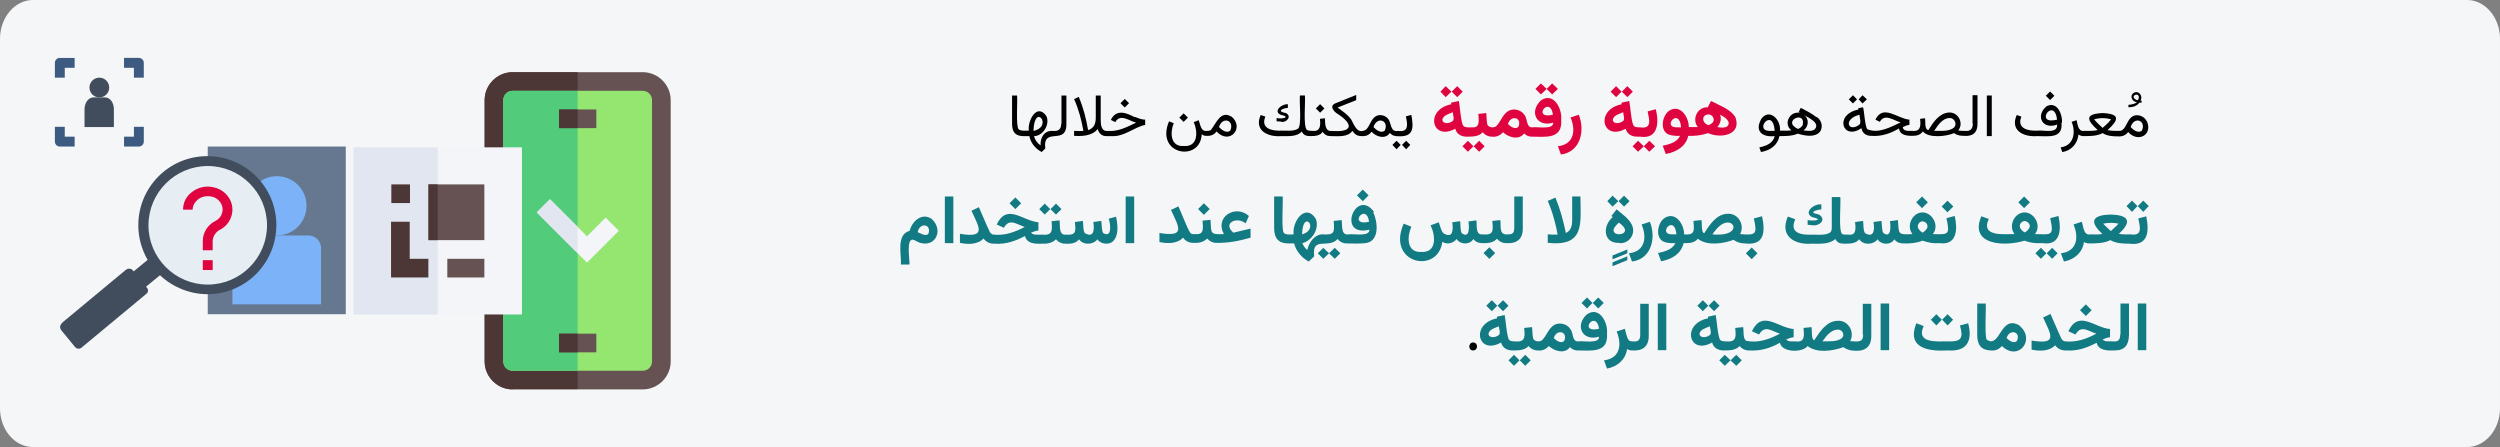<?xml version="1.0" encoding="UTF-8"?>
<svg xmlns="http://www.w3.org/2000/svg" id="Ebene_1" data-name="Ebene 1" version="1.1" viewBox="0 0 911 163">
  <rect x="0" y="0" width="911" height="163" fill="#808080" stroke="none"/>
  <defs>
    <style>
      .cls-1 {
        fill: #117a83;
      }

      .cls-1, .cls-2, .cls-3, .cls-4, .cls-5, .cls-6, .cls-7, .cls-8, .cls-9, .cls-10, .cls-11, .cls-12, .cls-13, .cls-14, .cls-15 {
        stroke-width: 0px;
      }

      .cls-2 {
        fill: #665252;
      }

      .cls-3 {
        fill: #000;
      }

      .cls-4 {
        fill: #e1e6f0;
      }

      .cls-5 {
        fill: #df0440;
      }

      .cls-6 {
        fill: #7cb2f8;
      }

      .cls-7 {
        fill: #65788f;
      }

      .cls-8 {
        fill: #52cc7b;
      }

      .cls-9 {
        fill: #f5f6f7;
      }

      .cls-10 {
        fill: #94e671;
      }

      .cls-11 {
        fill: #414d5c;
      }

      .cls-12 {
        fill: #e6eef3;
      }

      .cls-13 {
        fill: #4d3636;
      }

      .cls-14 {
        fill: #3d5a80;
      }

      .cls-15 {
        fill: #f3f5f9;
      }
    </style>
  </defs>
  <path id="Path-Copy" class="cls-9" d="M0,14.1v134.7c0,7.8,5.4,14.1,12,14.1h887c6.6,0,12-6.4,12-14.1h0V14.1C911,6.4,905.6,0,899,0H12C5.4,0,0,6.4,0,14.1Z"></path>
  <g>
    <g>
      <g id="QR_Code" data-name="QR Code">
        <g>
          <path class="cls-2" d="M186.8,141.9h47.4c5.6,0,10.2-4.6,10.2-10.2V36.5c0-5.6-4.6-10.2-10.2-10.2h-47.4c-5.6,0-10.2,4.6-10.2,10.2v23.9s6.8,0,6.8,0v47.4h-6.8s0,23.9,0,23.9c0,5.6,4.6,10.2,10.2,10.2Z"></path>
          <path class="cls-13" d="M186.8,141.9c-5.6,0-10.2-4.6-10.2-10.2v-23.9h6.8s0-47.4,0-47.4h-6.8v-23.9c0-5.6,4.6-10.2,10.2-10.2h23.7v115.5h-23.7s0,.1,0,.1Z"></path>
          <path class="cls-10" d="M234.2,135.1c1.9,0,3.4-1.5,3.4-3.4V36.5c0-1.9-1.5-3.4-3.4-3.4h-47.4c-1.9,0-3.4,1.5-3.4,3.4v95.2c0,1.9,1.5,3.4,3.4,3.4h47.4Z"></path>
          <path class="cls-8" d="M186.8,33.1h23.7v102h-23.7c-1.9,0-3.4-1.5-3.4-3.4V36.5c0-1.9,1.5-3.4,3.4-3.4Z"></path>
        </g>
        <path class="cls-15" d="M128.8,114.6h61.4s0-60.9,0-60.9h-61.4s0,60.9,0,60.9Z"></path>
        <path class="cls-4" d="M159.5,53.7h-30.7s0,60.9,0,60.9h30.7s0-60.9,0-60.9Z"></path>
        <path class="cls-2" d="M156.2,87.5h20.3s0-20.3,0-20.3h-20.3s0,20.3,0,20.3Z"></path>
        <path class="cls-13" d="M159.5,67.2h-3.4s0,20.3,0,20.3h3.4s0-20.3,0-20.3Z"></path>
        <path class="cls-13" d="M142.6,101.1h13.5s0-6.8,0-6.8h-6.8v-13.5s-6.8,0-6.8,0v20.3s0,0,0,0Z"></path>
        <path class="cls-13" d="M149.4,67.2h-6.8s0,6.8,0,6.8h6.8s0-6.8,0-6.8Z"></path>
        <path class="cls-2" d="M176.5,94.3h-13.5s0,6.8,0,6.8h13.5s0-6.8,0-6.8Z"></path>
        <path class="cls-2" d="M217.3,121.6h-13.5s0,6.8,0,6.8h13.5s0-6.8,0-6.8Z"></path>
        <path class="cls-2" d="M217.3,39.9h-13.5s0,6.8,0,6.8h13.5s0-6.8,0-6.8Z"></path>
        <path class="cls-15" d="M213.9,95.7l11.6-11.6-4.8-4.8-6.8,6.8-13.5-13.5-4.8,4.8,18.3,18.3Z"></path>
      </g>
      <g id="QR_Code-2" data-name="QR Code-2">
        <path class="cls-13" d="M210.5,121.6h-6.8s0,6.8,0,6.8h6.8s0-6.8,0-6.8Z"></path>
        <path class="cls-4" d="M210.5,82.7v9.6s-14.9-14.9-14.9-14.9l4.8-4.8,10.2,10.2h0Z"></path>
        <path class="cls-13" d="M210.5,39.9h-6.8s0,6.8,0,6.8h6.8s0-6.8,0-6.8Z"></path>
      </g>
    </g>
    <g>
      <path class="cls-7" d="M126,53.4h-50.3s0,61.1,0,61.1h50.3s0-61.1,0-61.1Z"></path>
      <circle class="cls-6" cx="100.9" cy="75" r="10.8"></circle>
      <g>
        <path class="cls-14" d="M45.2,53.4h5.4c1,0,1.8-.8,1.8-1.8v-5.4s-3.6,0-3.6,0v3.6h-3.6s0,3.6,0,3.6h0Z"></path>
        <path class="cls-14" d="M21.8,53.4h5.4s0-3.6,0-3.6h-3.6v-3.6s-3.6,0-3.6,0v5.4c0,1,.8,1.8,1.8,1.8h0Z"></path>
        <path class="cls-14" d="M20,28.3h3.6s0-3.6,0-3.6h3.6s0-3.6,0-3.6h-5.4c-1,0-1.8.8-1.8,1.8v5.4s0,0,0,0Z"></path>
        <path class="cls-14" d="M48.8,28.3h3.6s0-5.4,0-5.4c0-1-.8-1.8-1.8-1.8h-5.4s0,3.6,0,3.6h3.6v3.6s0,0,0,0Z"></path>
      </g>
      <circle class="cls-11" cx="36.2" cy="31.9" r="3.6"></circle>
      <path class="cls-11" d="M30.8,46.3v-6.5c0-2.4,1.5-4.3,3.2-4.3h4.3c1.8,0,3.2,1.9,3.2,4.3v6.5h-10.8s0,0,0,0Z"></path>
      <path class="cls-6" d="M89.3,85.8h23.1c2.6,0,4.6,2.1,4.6,4.7h0v20.4h-32.3v-20.4c0-2.6,2-4.7,4.6-4.7h0Z"></path>
      <circle class="cls-12" cx="75.7" cy="82.2" r="23.4"></circle>
      <path class="cls-11" d="M22.6,117.8h0c-.8.6-.9,1.7-.3,2.5l5,6.1h0c.6.8,1.8.9,2.5.2l23.5-19.5h0c.8-.6.9-1.7,0-2.5v-.2s5-4.1,5-4.1c4.7,4.4,10.9,6.9,17.3,6.9,13.9,0,25.1-11.3,25.1-25.2s-11.3-25.1-25.2-25.1-25.1,11.3-25.1,25.2c0,4.4,1.2,8.8,3.4,12.6l-5.1,4.2-.3-.4h0c-.6-.7-1.7-.8-2.5-.2l-23.5,19.5h0ZM54.1,82.1c0-11.9,9.7-21.6,21.6-21.6,11.9,0,21.6,9.7,21.6,21.6,0,11.9-9.7,21.6-21.6,21.6-11.9,0-21.6-9.7-21.6-21.6Z"></path>
      <path class="cls-5" d="M77.5,91.2h-3.6v-3.4c0-3.1,1.8-5.9,4.6-7.3,1.9-.9,3-3.1,2.5-5.2-.5-1.9-2.1-3.4-4.1-3.7-1.7-.3-3.5,0-4.9,1.2-1.1.9-1.8,2.2-1.8,3.6h-3.5c0-2.5,1.1-4.8,3.1-6.3,2.2-1.8,5.1-2.5,7.8-1.9,3.4.6,6.1,3.1,6.9,6.4.8,3.7-1,7.4-4.3,9.1-1.6.8-2.6,2.4-2.7,4.1v3.4Z"></path>
      <path class="cls-5" d="M73.9,94.8h3.6v3.6h-3.6v-3.6Z"></path>
    </g>
  </g>
  <g>
    <g>
      <polygon class="cls-5" points="528.9 33.4 526.8 31.4 524.9 33.4 526.8 35.4 528.9 33.4"></polygon>
      <polygon class="cls-5" points="533 33.4 531 31.4 529 33.4 531 35.4 533 33.4"></polygon>
      <polygon class="cls-5" points="537 53.3 539 55.3 541 53.3 539 51.3 537 53.3"></polygon>
      <polygon class="cls-5" points="532.9 53.3 534.9 55.3 536.9 53.3 534.9 51.3 532.9 53.3"></polygon>
      <path class="cls-5" d="M568.9,43.5c.4-4-2.9-10.1-7.4-6.9-4.4,4.1-1.6,9.9,4.5,8.1.1,2.7-5.8,1.4-7.5,1.7-2.4.2-1.8-3-2.9-4.4-1.1-1.9-3.9-2.7-5.9-1.6-2.1,1.2-2.8,3.9-4.4,5.5-.8.8-2.6.6-3.2-.3-.4-.6-.4-3.7-.5-4.4l-2.9.3c.1,2.1.8,5.2-2.3,4.9-1,0-2.4.2-3.1-.5-.9-.6-1.4-8.1-1.7-9.1l-2.8.6v.6c-9.8,2-7,13.6,1.5,8.9.5,2,2.2,2.9,4.2,2.9h0c2,0,4.4,0,5.8-1.6.8,1,2,1.6,3.3,1.6h0c1.7.2,3-.4,4.1-1.6,2.1,1.9,5.8,3,7.7.4.6.7,1.7,1.2,2.6,1.2h0c5.1,0,11.4,1.1,10.9-6.1ZM564.9,42c-6.4.8,0-7.2,1-.2-.3,0-.6.1-1,.2ZM529.3,44.1c-.9.9-3.6,1.3-3.7-.5.3-1.6,2.4-2.1,3.8-2.7,0,.9.7,2.4,0,3.2ZM553.3,46.2c-1.1,1.2-2.9-.1-3.8-1,1-3.5,5.3-2.4,3.8,1Z"></path>
      <polygon class="cls-5" points="563.6 32.4 561.5 30.4 559.5 32.4 561.5 34.4 563.6 32.4"></polygon>
      <polygon class="cls-5" points="567.7 32.4 565.6 30.4 563.6 32.4 565.6 34.4 567.7 32.4"></polygon>
      <path class="cls-5" d="M575.3,41.8l-3,1c2,4.7,1.3,9.8-4.6,10.5l1.1,3c7.1-.9,8.9-8.7,6.5-14.5Z"></path>
      <polygon class="cls-5" points="590.9 33.4 588.9 31.4 586.9 33.4 588.9 35.4 590.9 33.4"></polygon>
      <polygon class="cls-5" points="595 33.4 593 31.4 591 33.4 593 35.4 595 33.4"></polygon>
      <path class="cls-5" d="M603.4,39.8l-3,.8c.6,3,1.7,6.5-2.8,5.8-.7,0-1.8,0-2.2-.5-.9-.6-1.4-8.1-1.7-9.1l-2.8.6v.6c-9.8,2-7,13.6,1.5,8.9.5,2,2.2,2.9,4.2,2.9h0c.3,0,.7,0,1,0,6.6,1,7-5,5.8-9.9ZM591.4,44.1c-.9.9-3.6,1.3-3.7-.5.3-1.6,2.4-2.1,3.8-2.7,0,.9.7,2.4,0,3.2Z"></path>
      <polygon class="cls-5" points="599 53.3 601 55.3 603.1 53.3 601 51.3 599 53.3"></polygon>
      <polygon class="cls-5" points="594.9 53.3 596.9 55.3 599 53.3 596.9 51.3 594.9 53.3"></polygon>
      <path class="cls-5" d="M632.2,42.4c-2-2.8-5.5-3.9-8.7-5.6l-1.2,2.3c-3.8-.2-5.9,4.4-3.6,7.2-1.1,0-2.2,0-3.3,0,0-3.6-3-8.3-6.9-6.1-2.6,1.5-3.6,6.4-1.3,8.3,1,.9,3.3,1.1,5,1-1,2.3-3.9,3.1-6.3,3.6l1.1,3c3.9-.7,7.3-2.7,8.2-6.6,2.4.1,5-.2,7.2-1,4.9,2.2,12.7.5,9.8-6.2ZM610.9,46.4c-5.3,0,1-7.6,1.7,0h-1.7ZM624.2,44.5c-.4.5-1,.9-1.6,1.1-2.4-.6-2.8-3.8,0-3.9,1.4,0,2.4,1.7,1.6,2.8ZM629.3,46.1c-1,.6-2.3.4-3.5.2,1.1-1.2,1.6-3,1-4.5,1.6.8,4.4,2.6,2.5,4.3Z"></path>
    </g>
    <g>
      <path class="cls-1" d="M339.2,79.6c-3.4-2.1-6.9,1.1-7.7,4.5-5,1.4-3,8.4-3.2,12.3h3.1c.2-1.6-1.5-10.4,1.8-8.9,6.9,4.3,11.5-3.4,6-8ZM338.3,85.2c-1,1.1-2.8-.2-3.9-.6.7-3.7,5.2-3,3.9.6Z"></path>
      <rect class="cls-1" x="344.3" y="71.6" width="3.1" height="17"></rect>
      <rect class="cls-1" x="368.4" y="72.5" width="3" height="3" transform="translate(56.1 283.3) rotate(-45)"></rect>
      <polygon class="cls-1" points="386.8 76.2 384.8 74.2 382.8 76.2 384.8 78.2 386.8 76.2"></polygon>
      <polygon class="cls-1" points="382.7 76.2 380.7 74.2 378.7 76.2 380.7 78.2 382.7 76.2"></polygon>
      <path class="cls-1" d="M406.9,78.9l-2.9.8c.7,1.7,1.3,7.3-2,5.2-.6-.7-.5-3.5-.7-4.4l-2.9.4c.4,2.4.4,6-3,4.1-.8-.6-.6-3.6-.8-4.5l-2.9.4c.3,3.3.6,4.9-3.3,4.6-2.8.3-2-3.6-2.3-5.2l-2.9.3c.2,2.9.6,5.3-3.2,4.9-1.3-.1-3.4.4-4.3-.7.8-.3,1.8-.8,2.7-.8v-3c-5.8-.5-11.4-7.1-15.2.8l2.6,1.2c2.1-3.6,4.5-1.3,7.6-.3-3.6,1.9-7.2,3.2-11.3,2.8-1.5-.1-1.7-1.9-2.4-3.1,0,0-3-6.9-3-6.9l-2.7,1.3c2.9,6.3,5.5,10-4.2,8.4v3.3c2.8.6,6.5.7,8.6-1.6,1,1.4,2.4,2,4.2,1.9,3.9.3,7.5-1,10.9-2.8.7,2.8,3.6,2.9,6.1,2.8,1.8.1,3.9-.2,5.2-1.6.8,1,2,1.6,3.3,1.6h0c1.9.1,3.9,0,5.1-1.6,1.5,2.2,5.1,2.1,6.7,0,1.1,1.8,4.2,2.1,5.6.8,2.3-2.2,1.8-6.1,1.2-9Z"></path>
      <rect class="cls-1" x="410.2" y="71.6" width="3.1" height="17"></rect>
      <rect class="cls-1" x="437.2" y="74.7" width="3" height="3" transform="translate(74.6 332.5) rotate(-45)"></rect>
      <path class="cls-1" d="M449.6,84.8s0,0-.1,0c-4.2-3.4,1.2-6.1,4.4-3.4l1.2-2.7c-5-4.4-12.6.5-9.1,6.6-5.4.3-4.5-.5-4.9-5.2l-2.9.3c.1,2.1.8,5.2-2.3,4.9-.7,0-1.6.2-2.1-.4-1.2-1.6-3.4-7.7-4.4-9.7l-2.7,1.3c2.9,6.3,5.5,10-4.2,8.4v3.3c2.8.6,6.5.7,8.6-1.6,1,1.4,2.4,2,4.2,1.9,1.7.1,3.5-.4,4.6-1.6.8,1,2,1.6,3.3,1.6h0c4.3.1,8.4-.7,12.5-1.9v-3.3c-.2,0-5.7,1.4-5.9,1.4Z"></path>
      <polygon class="cls-1" points="484.3 92.3 486.4 94.3 488.4 92.3 486.4 90.3 484.3 92.3"></polygon>
      <polygon class="cls-1" points="480.2 92.3 482.2 94.3 484.3 92.3 482.2 90.3 480.2 92.3"></polygon>
      <rect class="cls-1" x="495.1" y="69.7" width="3" height="3" transform="translate(95.1 372) rotate(-45)"></rect>
      <path class="cls-1" d="M500.7,77.2c-6.7-9-13.8,9.4-1.7,6.5.1,2.7-5.8,1.4-7.5,1.7-3,.5-2.3-3.4-2.6-5.2l-2.9.3c.3,4.2.4,5.2-4.2,4.9h0c-2.9.1-4.9,3.1-5.4,5.7-.8-.6-1.5-1.6-1.8-2.5,3.6-.9,6.4-5.5,4.8-9-3.8-5.7-8.6,1.2-8,5.8-1,0-3,.3-3.6-.6-.9-.9-.2-11.9-.4-13.2h-3.1v11.5c0,3.5,1.4,5.5,4.9,5.6h0c.3,0,2,0,2.4,0,.6,2.7,2.8,5.3,5.3,6.6l2-1.9c-1-7.5,5.3-2.6,8.5-6.3.8,1,2,1.6,3.3,1.6h0c2,0,5.6.2,7.4-.2,4.7-1,3.9-7.8,2.3-11.2ZM497.9,81c-6.4.8,0-7.2,1-.2-.3,0-.6.1-1,.2ZM474.5,85.1c.3-9.1,6.5-1.6,0,.3v-.3Z"></path>
      <path class="cls-1" d="M540.1,88.6c1.9.1,4.1-.1,5.4-1.6.8,1,2,1.6,3.3,1.6h0c3.9.3,6.2-1.5,6.1-5.5,0,0,0-11.5,0-11.5h-3.1v11.3c0,1.6-.3,2.5-2.1,2.5-3.7.4-2.6-2.8-3-5.2l-2.9.3c.3,3.5.6,5.3-3.6,4.9-2.7.3-1.9-3.6-2.2-5.1l-2.9.4c.3,1.9.5,6.4-2.4,4.3-.6-.7-.5-3.5-.6-4.4l-2.9.4c.4,2.7.3,6.1-3.2,4-.8-.7-1.3-2.9-1.7-4l-3,1.1c1.8,3.6,2.4,10.1-3.4,9.7-5.4.3-5.2-5.6-3.6-9.2l-2.8-1.1c-6.4,14.6,12.5,18.6,14.1,6.6,1.7,1.2,4,.5,5.2-1,1.3,2.1,4.8,2.2,6.1,0,.7,1,1.9,1.5,3.2,1.5h0Z"></path>
      <rect class="cls-1" x="541.2" y="90.8" width="3" height="3" transform="translate(93.7 410.7) rotate(-45)"></rect>
      <path class="cls-1" d="M566.3,79.8c.6,2.1.9,3.6,1.3,5.7-1.2,0-2.4,0-3.6-.1v3.1c13.5,1.4,12-6.8,11.9-16.9h-3v8.6c0,2-.4,3.9-2.3,4.7-.9-4.4-2.1-8.8-3.8-12.9l-2.8,1.2c.9,2.1,1.7,4.4,2.3,6.6Z"></path>
      <polygon class="cls-1" points="593 90.9 587.6 93.1 587.6 94.5 593 92.3 593 90.9"></polygon>
      <polygon class="cls-1" points="587.6 97 593 94.8 593 93.4 587.6 95.6 587.6 97"></polygon>
      <path class="cls-1" d="M590.1,88.6c3.6.3,6.2-3.5,4.5-6.8-1.2-2.3-3.5-3.8-5.5-5.5l-1.9,2.4.5.4c-3.8,3.1-3.6,9.7,2.4,9.4ZM588.2,83.1c.4-.7,1.1-1.4,1.7-2,6.6,4.6-3.5,5.8-1.7,2Z"></path>
      <polygon class="cls-1" points="589.7 73.3 587.6 71.3 585.7 73.3 587.6 75.3 589.7 73.3"></polygon>
      <polygon class="cls-1" points="593.8 73.3 591.8 71.3 589.8 73.3 591.8 75.3 593.8 73.3"></polygon>
      <path class="cls-1" d="M601.2,80.8l-3,1c2,4.7,1.3,9.8-4.6,10.5l1.1,3c7.1-.9,8.9-8.7,6.5-14.5Z"></path>
      <path class="cls-1" d="M618.7,87c3.4,2.7,9.2,1.8,13,.4,1.2.8,2.4,1.3,4.1,1.3h0c7.2.9,7.5-4.2,6.3-9.9l-3,.8c1.3,5.8.8,6.2-5,5.7,1.8-3.3-.7-7.7-4.6-7.4-4,.1-6.5,4-8.5,7.1-1.2-.4-.7-3.8-1-4.8l-2.9.3c.2,3.2.8,5.3-3.4,4.9,0-3.6-3-8.3-6.9-6.1-2.6,1.5-3.6,6.4-1.3,8.3,1,.9,3.3,1.1,5,1-1,2.3-3.9,3.1-6.3,3.6l1.1,3c3.9-.7,7.3-2.7,8.2-6.6,2,0,3.9,0,5.2-1.6ZM625.3,83.7c5.9-7.2,11.3,2.9-1.3,1.7.4-.6.8-1.1,1.3-1.7ZM609.2,85.4c-5.3,0,1-7.6,1.7,0h-1.7Z"></path>
      <rect class="cls-1" x="636.8" y="90.8" width="3" height="3" transform="translate(121.7 478.4) rotate(-45)"></rect>
      <path class="cls-1" d="M660.6,82.1c2,.3,4.8-1.6,2.8-3.5-.6-.6-1.7-.7-2.4-.9-1.1-.8,2.1-1.4,2.7-1.4v-1.8c-2.5-.4-6.7,2.8-3.4,4.6,4.7,1.1.4,1.5-1.6,1.1v1.7c.6,0,1.3.2,1.9.2Z"></path>
      <rect class="cls-1" x="699" y="72.4" width="3" height="3" transform="translate(152.8 516.8) rotate(-45)"></rect>
      <path class="cls-1" d="M700.6,87.7c1.9.7,4.1,1.1,6.1.9,6.5.9,6.7-5.1,5.6-9.9l-3,.8c1.2,6,1,6-5,5.8,2.5-2.9,0-7.8-3.7-7.9-3.7,0-6.1,4.9-3.7,7.9-5.5.3-4.9,0-5.3-5.1l-2.9.4c.3,1.9.5,6.4-2.4,4.3-.6-.7-.5-3.5-.7-4.4l-2.9.4c.4,2.4.4,6-3,4.1-.8-.6-.6-3.6-.8-4.5l-2.9.4c.2,2.1.6,5-2.4,4.6-.7,0-1.9.1-2.4-.3-1.3-1.4-.3-11.5-.6-13.4h-3.1v10.8c0,1,0,1.8-.9,2.3-1.6.9-4.3.6-6.3.6-4,.2-8.4-.6-6.1-5.6l-2.7-1c-3.1,7,2.2,10.4,8.8,9.9,2.9,0,6.2.3,8.5-1.7.8,1.5,1.8,1.7,3.6,1.7h0c1.9,0,3.9-.1,5.1-1.6,1.5,2.2,5.1,2.1,6.7,0,1.3,2.1,4.8,2.2,6.1,0,.7,1,1.9,1.5,3.2,1.5h0c2.3.1,4.7-.1,6.8-.9ZM699.1,81.6c.9-1.7,3.1-.9,3.3.8,0,1-1,1.9-1.8,2.4-1-.6-2.4-2-1.5-3.2Z"></path>
      <rect class="cls-1" x="708.1" y="73.6" width="3" height="3" transform="translate(154.8 523.9) rotate(-45)"></rect>
      <path class="cls-1" d="M742.3,88.6c.6,0,1.5,0,2,0,6.6,1,6.9-5,5.8-9.9l-3,.8c1.5,6.7.3,5.9-5.6,5.8,2.5-2.9,0-7.8-3.7-7.9-3.7,0-6.1,4.9-3.7,7.9-4.1,0-12.4,1-9.4-5.5l-2.7-1c-4.6,10.7,8.8,11.1,15.7,8.9,1.4.5,3.1.9,4.5.9ZM739.3,83.3c-.3.6-.9,1.1-1.5,1.4-.8-.4-1.8-1.4-1.8-2.4,0-1.1,1.5-2.3,2.6-1.5.9.5,1.4,1.5.8,2.4Z"></path>
      <rect class="cls-1" x="736.2" y="72.4" width="3" height="3" transform="translate(163.7 543.1) rotate(-45)"></rect>
      <polygon class="cls-1" points="741.7 92.3 743.7 94.3 745.7 92.3 743.7 90.3 741.7 92.3"></polygon>
      <polygon class="cls-1" points="745.8 92.3 747.8 94.3 749.8 92.3 747.8 90.3 745.8 92.3"></polygon>
      <path class="cls-1" d="M782.2,78.8l-3,.8c.6,3,1.7,6.5-2.8,5.8-1.4,0-2.9.1-4.3-.2,5.1-4.6,3.4-6.9-3-7-6.4.1-8.1,2.4-3,7-1.3.4-3,.2-4.4.2-2.5.5-2.5-3-3.1-4.6l-3,1c2,4.7,1.3,9.8-4.6,10.5l1.1,3c3.8-.7,6.8-3.3,7.3-7.1.5.3,1.2.5,1.8.5h0c2.6,0,5.5,0,7.8-1.2,2.1,1.2,4.6,1.3,7,1.3,6.9.9,7.2-4.6,6.1-9.9ZM771.1,82.4c-.7.7-1.2,1.1-1.9,1.8-1.1-1-1.9-1.7-2.8-2.7,1.9-.4,3.7-.4,5.6,0-.3.3-.6.6-.9,1Z"></path>
      <polygon class="cls-1" points="783 75.1 781 73.1 779 75.1 781 77.2 783 75.1"></polygon>
      <polygon class="cls-1" points="778.9 75.1 776.9 73.1 774.9 75.1 776.9 77.2 778.9 75.1"></polygon>
      <polygon class="cls-1" points="545.6 111.4 543.6 109.4 541.6 111.4 543.6 113.4 545.6 111.4"></polygon>
      <polygon class="cls-1" points="545.7 111.4 547.7 113.4 549.7 111.4 547.7 109.4 545.7 111.4"></polygon>
      <polygon class="cls-1" points="549.7 131.3 551.7 133.3 553.7 131.3 551.7 129.3 549.7 131.3"></polygon>
      <polygon class="cls-1" points="553.8 131.3 555.8 133.3 557.8 131.3 555.8 129.3 553.8 131.3"></polygon>
      <polygon class="cls-1" points="584.4 110.4 582.4 108.4 580.4 110.4 582.4 112.4 584.4 110.4"></polygon>
      <path class="cls-1" d="M585.6,121.5c.4-4.1-2.9-10.1-7.4-6.9-4.4,4.1-1.6,9.9,4.5,8.1.1,2.7-5.8,1.4-7.5,1.7-2.4.2-1.8-3-2.9-4.4-1.1-1.9-3.9-2.7-5.9-1.6-2.1,1.2-2.8,3.9-4.4,5.5-.8.8-2.6.6-3.2-.3-.4-.6-.4-3.7-.5-4.4l-2.9.3c.3,2.9.6,5.3-3.2,4.9-.7,0-1.8,0-2.2-.5-.9-.6-1.4-8.1-1.7-9.1l-2.8.6v.6c-9.8,2-7,13.6,1.5,8.8.5,2,2.2,2.9,4.2,2.9h0c2,0,4.4,0,5.8-1.6.8,1,2,1.6,3.3,1.6h0c1.7.2,3-.4,4.1-1.6,2.1,1.9,5.8,3,7.7.4.6.7,1.7,1.2,2.6,1.2h0c5.1,0,11.4,1.1,10.9-6.1ZM581.7,120c-6.4.8,0-7.2,1-.2-.3,0-.6.1-1,.2ZM546.1,122.1c-.9.9-3.6,1.3-3.7-.5.3-1.6,2.4-2.1,3.8-2.7,0,.9.7,2.4,0,3.2ZM570,124.2c-1.1,1.2-2.9-.1-3.8-1,1-3.5,5.3-2.4,3.8,1Z"></path>
      <polygon class="cls-1" points="580.3 110.4 578.3 108.4 576.3 110.4 578.3 112.4 580.3 110.4"></polygon>
      <path class="cls-1" d="M597.7,121.9c0,1.8-.6,2.7-2.5,2.5-.6,0-1.4,0-1.7-.5-.7-.7-1.1-3.1-1.4-4.1l-3,1c2,4.7,1.3,9.8-4.6,10.5l1.1,3c3.8-.7,6.8-3.3,7.3-7.1.5.3,1.2.5,1.8.5h0c3.9.3,6.2-1.5,6.1-5.5,0,0,0-11.5,0-11.5h-3.1v11.3Z"></path>
      <rect class="cls-1" x="604.1" y="110.6" width="3.1" height="17"></rect>
      <polygon class="cls-1" points="622.6 111.4 624.6 113.4 626.6 111.4 624.6 109.4 622.6 111.4"></polygon>
      <polygon class="cls-1" points="618.5 111.4 620.5 113.4 622.5 111.4 620.5 109.4 618.5 111.4"></polygon>
      <polygon class="cls-1" points="626.5 131.3 628.5 133.3 630.6 131.3 628.5 129.3 626.5 131.3"></polygon>
      <polygon class="cls-1" points="630.6 131.3 632.7 133.3 634.7 131.3 632.7 129.3 630.6 131.3"></polygon>
      <path class="cls-1" d="M678.9,121.9c.2,3.2-2.5,2.5-4.7,2.4,1.8-3.3-.7-7.7-4.6-7.4-4,.1-6.5,4-8.5,7.1-1.2-.4-.7-3.8-1-4.8l-2.9.3c.2,2.5.7,5.4-2.9,4.9-1.1,0-2.7.2-3.4-.7.8-.3,1.8-.8,2.7-.8v-3c-5.8-.5-11.4-7.1-15.2.8l2.6,1.2c2.1-3.6,4.5-1.3,7.6-.3-3.8,2-7.9,3.5-12.2,2.6-1.4-.6-.9-3.8-1.2-5l-2.9.3c.3,2.9.6,5.3-3.2,4.9-.7,0-1.8,0-2.2-.5-.9-.6-1.4-8.1-1.7-9.1l-2.8.6v.6c-9.8,2-7,13.6,1.5,8.8.5,2,2.2,2.9,4.2,2.9h0c2,0,4.4,0,5.8-1.6.8,1,2,1.6,3.3,1.6h0c4.1.3,7.9-.8,11.4-2.8.7,3.6,8.2,3.7,10.1,1.2,3.4,2.7,9.2,1.8,13,.4,1.2.8,2.4,1.3,4.1,1.3h0c3.9.3,6.2-1.5,6.1-5.6,0,0,0-11.5,0-11.5h-3.1v11.3ZM623,122.1c-.9.9-3.6,1.3-3.7-.5.3-1.6,2.4-2.1,3.8-2.7,0,.9.7,2.4,0,3.2ZM671.2,123.2c-1.9,1.5-4.8,1.1-7.1,1.2,1.3-1.9,3.1-4.2,5.5-4.3,1.7-.1,2.8,1.9,1.6,3.1Z"></path>
      <rect class="cls-1" x="685.3" y="110.6" width="3.1" height="17"></rect>
      <polygon class="cls-1" points="707.7 116.5 709.7 118.6 711.7 116.5 709.7 114.5 707.7 116.5"></polygon>
      <path class="cls-1" d="M717.2,117.8l-3,.8c1.3,4.5.6,6-4.3,5.8-4,0-11.9.8-8.9-5.6l-2.7-1c-3.6,9.2,4.5,10.3,11.6,9.9,6.9.5,9-3.6,7.3-9.9Z"></path>
      <polygon class="cls-1" points="703.6 116.5 705.6 118.6 707.6 116.5 705.6 114.5 703.6 116.5"></polygon>
      <path class="cls-1" d="M735.9,118.6c-7.1-4.1-6.9,8.5-11.9,5.2-.9-.9-.2-11.9-.4-13.2h-3.1v11.5c0,3.5,1.4,5.5,4.9,5.6h0c1.7.2,3-.4,4.1-1.6,6.1,5.8,12.4-2.5,6.4-7.4ZM735,124.2c-1.1,1.2-2.9-.1-3.8-1,1-3.5,5.3-2.4,3.8,1Z"></path>
      <rect class="cls-1" x="758.6" y="111.5" width="3" height="3" transform="translate(142.7 570.6) rotate(-45)"></rect>
      <path class="cls-1" d="M772.6,121.9c0,1.8-.6,2.7-2.5,2.5-1.2-.1-3.1.3-3.9-.7.8-.3,1.8-.8,2.7-.8v-3c-5.8-.5-11.4-7.1-15.2.8l2.6,1.2c2.1-3.6,4.5-1.3,7.6-.3-3.6,1.9-7.2,3.2-11.3,2.8-1.5-.1-1.7-1.9-2.4-3.1,0,0-3-6.9-3-6.9l-2.7,1.3c2.9,6.3,5.5,10-4.2,8.4v3.3c2.8.6,6.5.7,8.6-1.6,1,1.4,2.4,2,4.2,1.9,3.9.3,7.5-1,10.9-2.8.7,2.9,4,2.9,6.6,2.8,3.7,0,5.1-2,5.2-5.6,0,0,0-11.5,0-11.5h-3.1v11.3Z"></path>
      <rect class="cls-1" x="779" y="110.6" width="3.1" height="17"></rect>
    </g>
    <g>
      <path class="cls-3" d="M386.7,45.1c0,2.1-1.1,2.8-3.1,2.6h0c-3.1-.2-4.6,2.5-4.4,5.3-1.2-.8-2.1-2.1-2.4-3.4,3.3,0,5.9-4.3,4.5-7.3-3.4-4.9-6.9,1.6-6.4,5.3-1,0-3,.2-3.7-.5-1.1-.9-.3-10.9-.6-12.3h-1.8v10.3c0,2.9,1.1,4.4,3.9,4.5h0c.3,0,2.1,0,2.4,0,.5,2.5,2.2,4.6,4.5,5.8l1.3-1.3c-1-8.2,7.8-.8,7.7-9,0,0,0-10.3,0-10.3h-1.8v10.3ZM376.6,47.5c.4-10.3,7.3-1.4,0,.2v-.2Z"></path>
      <rect class="cls-3" x="408.7" y="36.5" width="2.2" height="2.2" transform="translate(93.5 300.8) rotate(-45)"></rect>
      <path class="cls-3" d="M413.5,42.7c-3.2-1.7-6.8-3-8.7,1l1.6.8c1.8-3.2,5-.5,7.6.2-3.4,1.6-6.5,3.3-10.3,3-2.4.3-2.6-2.2-2.6-4.2,0,0,0-8.7,0-8.7h-1.8v8.1c0,2.2-.7,3.9-2.8,4.5-.7-4.1-1.7-8.1-3.4-12.1l-1.7.8c1.7,3.8,2.7,7.7,3.4,11.6-1.1.1-2.2,0-3.4,0v1.8c3,.2,6.7,0,8.6-2.5.4,1.6,1.6,2.7,3.3,2.6h0c.3,0,1.5,0,1.8,0,4.5.3,8.1-3.2,12.2-4.1v-1.9c-1.2,0-2.5-.5-3.7-1Z"></path>
      <rect class="cls-3" x="430.2" y="41.8" width="2.2" height="2.2" transform="translate(96 317.5) rotate(-45)"></rect>
      <path class="cls-3" d="M448.7,42.5c-3.9-2.4-5.5,2.4-7.4,4.8-.4.4-1.1.4-1.6.4-2.2.3-2.3-2.5-2.9-3.9l-1.8.7c1.5,3.3,1.7,9.1-3.6,8.7-4.9.4-5.1-4.9-3.7-8.3l-1.7-.7c-5.2,12.3,11.5,15,11.9,4.7.6.5,1,.6,1.8.6h0c1.6.1,2.7-.4,3.6-1.6,4.7,5.1,10.4-1.3,5.4-5.5ZM448.3,47.6c-1.3,1.1-3.1-.2-4.1-1.3,1.3-4.1,5.8-2.4,4.1,1.3Z"></path>
      <path class="cls-3" d="M466.8,44.4c2,.4,4.1-2,1.8-3.2-3.5-.6-1.4-1.7.7-1.9v-1.3c-2-.3-5.5,2.4-2.7,3.8,4.1.9.5,1.7-1.4,1.2v1.2c.5,0,1.1.1,1.7.1Z"></path>
      <rect class="cls-3" x="479.9" y="38.4" width="2.2" height="2.2" transform="translate(113 351.7) rotate(-45)"></rect>
      <polygon class="cls-3" points="507.4 52.8 508.9 54.4 510.4 52.8 508.9 51.3 507.4 52.8"></polygon>
      <path class="cls-3" d="M514.2,41.9l-1.9.5c.6,2.9,1.2,5.9-2.9,5.3-2.6.5-2.4-2.4-3.3-4-.9-1.6-3.3-2.3-4.8-1.3-1.8,1.1-2.1,3.6-3.6,4.9-3.1,1.7-4.1-1.5-5.3-3.7-1.3-1.9-3.2-3.1-5-4.4l6.8-2.7v-1.9l-7.7,3.1c-2.2,1-.4,3.1,1.1,3.9,6,4,4.9,6.7-2.2,6.1-2.7.4-2.5-2.8-2.6-4.6l-1.8.2c.2,2,.3,4.6-2.4,4.4-.7,0-1.9,0-2.4-.4-1.4-1.5-.4-10.4-.7-12.5h-1.8c-.3,1.9.7,10.6-.6,12-1.4,1.1-4.1.8-6.1.8-3.6.2-7.7-.8-5.9-5.1l-1.7-.6c-2.5,5.6,2.5,8.1,7.5,7.7,2.6,0,5.7.3,7.5-1.7.5,1.3,1.5,1.7,3.1,1.7h0c1.6,0,3.6-.1,4.5-1.6.6,1.1,1.6,1.6,2.9,1.6h0c2.7,0,6.2.5,7.9-1.9.9,1.3,1.8,1.9,3.4,1.9h0c1.6.1,2.7-.4,3.6-1.6,1.7,1.9,5.1,2.9,6.7.4.5.8,1.4,1.1,2.2,1.2h0c6.2.6,6.6-2.4,5.6-7.7ZM504.6,47.6c-1.3,1.1-3.1-.2-4.1-1.3,1.3-4.1,5.8-2.4,4.1,1.3Z"></path>
      <polygon class="cls-3" points="510.9 52.8 512.4 54.4 513.9 52.8 512.4 51.3 510.9 52.8"></polygon>
      <path class="cls-3" d="M661.9,42.7c-1.6-1.3-3.6-2.3-5.7-3.4l-.8,1.6c.2.1.5.2.7.3-3.7-1.1-6.5,3.9-3.3,6.3-1.4.2-2.8.1-4.2.1.5-3.8-3.7-8.3-6.7-4.4-2.6,4.4,0,6.9,4.8,6.4-.6,2.6-3.1,3.6-5.6,4.1l.6,1.7c3.4-.6,6.1-2.5,6.7-5.8,2.2,0,4.7,0,6.7-.9,2.2.7,5.7,1.4,7.6-.2,1.8-1.5,1.4-4.5-.7-5.9ZM644.8,47.7c-5.8-.1,1.3-8.9,1.9,0h-1.9ZM656.9,45.6c-.4.7-1,1.1-1.7,1.4-6.2-2.9,3-7,1.7-1.4ZM661.2,47.2c-.9.7-2.8.5-4,.3,1.9-1.3,2.2-4.3.1-5.6,1.8,1,6.2,3,3.9,5.3Z"></path>
      <polygon class="cls-3" points="680.3 36.2 678.7 34.7 677.3 36.2 678.7 37.7 680.3 36.2"></polygon>
      <polygon class="cls-3" points="676.7 36.2 675.2 34.7 673.7 36.2 675.2 37.7 676.7 36.2"></polygon>
      <path class="cls-3" d="M718.9,45.1c0,1.7-.8,2.8-2.7,2.6-.9,0-1.8,0-2.6-.2,2.1-2.6,0-6.7-3.4-6.5-3.5.2-5.7,3.5-7.5,6.4-1.5-.2-1-3.2-1.2-4.3l-1.8.2c.2,2,.4,4.6-2.5,4.4-1.4-.1-3.7.4-3.8-1.4.8-.4,1.6-.7,2.4-.8v-1.9c-4.3-.3-9.6-5.8-12.4,0l1.6.8c1.8-3.2,5-.5,7.6.2-3.7,1.7-8,4.2-12.1,2.5-.9-.7-1.2-7-1.6-8l-1.7.3v.5c-9,1.9-5.7,11.5,1.1,6.8.3,1.8,1.7,2.8,3.5,2.8h0c3.7.3,7-.8,10.2-2.7.3,2.4,2.6,2.7,4.8,2.7,1.7,0,2.9-.3,3.9-1.6,2.2,2.6,8.6,1.8,11.4.6,1,.8,2.2,1,3.6,1h0c3.1.3,5-1.2,4.9-4.5,0,0,0-10.3,0-10.3h-1.8v10.3ZM677.6,45.4c-4.1,3.1-6.2-2,0-3.6,0,1,.7,2.7,0,3.6ZM712.2,46.3c-1.8,1.8-5,1.3-7.4,1.4,1.4-2.1,3-4.6,5.6-4.7,1.7-.1,2.8,2,1.8,3.3Z"></path>
      <rect class="cls-3" x="724" y="34.8" width="1.8" height="14.8"></rect>
      <rect class="cls-3" x="746" y="33.8" width="2.2" height="2.2" transform="translate(194.1 538.5) rotate(-45)"></rect>
      <path class="cls-3" d="M751.4,44.7c.2-3.1-1.8-7.9-5.6-6-4.2,3.4-1.6,8.7,3.8,6.7.3,3.5-5,1.9-7.1,2.2-3.5.2-7.7-.8-5.9-5.1l-1.7-.6c-2.5,5.6,2.4,8.1,7.5,7.7,4.1,0,9.4,1,8.8-4.9ZM748.6,43.8c-7.1,1.1,0-8.5,1-.2-.3,0-.7.2-1,.2Z"></path>
      <path class="cls-3" d="M775.6,38.3v.8c1.7,0,3.1-.5,4-1.7.3,0,.5,0,.8,0v-.7c-.1,0-.2,0-.4,0,1.1-1.9-1-4.2-2.8-2.6-1.2,1.2,0,3.1,1.5,3.1-.7.7-2,.9-3.1,1ZM778.3,36.3c-2.7-1.6,2.3-3.2.8.2-.3,0-.5-.1-.8-.2Z"></path>
      <path class="cls-3" d="M782.2,44.1c-.8-1.8-3.4-2.7-5.1-1.7-1.8,1.1-2.1,3.6-3.6,4.9-.4.4-1.1.4-1.6.4-1.3,0-2.6,0-3.9-.3,4.2-3.8,4.6-5.9-1.8-6.2-6.4.3-6,2.4-1.8,6.2-1.6.4-3.5.3-5.1.3-2.1.2-2.2-2.5-2.6-3.9l-1.8.6c1.6,3.8.8,8.7-4,9.3l.6,1.7c3.4-.5,5.6-3.2,5.9-6.4.5.4,1.2.6,1.9.6h0c2.2,0,4.9,0,6.9-1.1,1.7,1.1,3.7,1.2,5.7,1.2,1.5.1,2.7-.4,3.6-1.6,3.5,4,9.1,1.1,6.8-4ZM767.2,45.7c-.3.3-.7.6-1,.9-1.2-1.1-2.1-1.9-3.1-3.1,2-.6,4.2-.6,6.2,0-.6.8-1.4,1.6-2.1,2.2ZM780.5,47.6c-1.3,1.1-3.1-.2-4.1-1.3,1.3-4.1,5.8-2.4,4.1,1.3Z"></path>
      <path class="cls-3" d="M536.8,124.8c-1.8,0-1.9,2.9,0,2.9,1.9,0,1.9-2.9,0-2.9Z"></path>
    </g>
  </g>
</svg>
